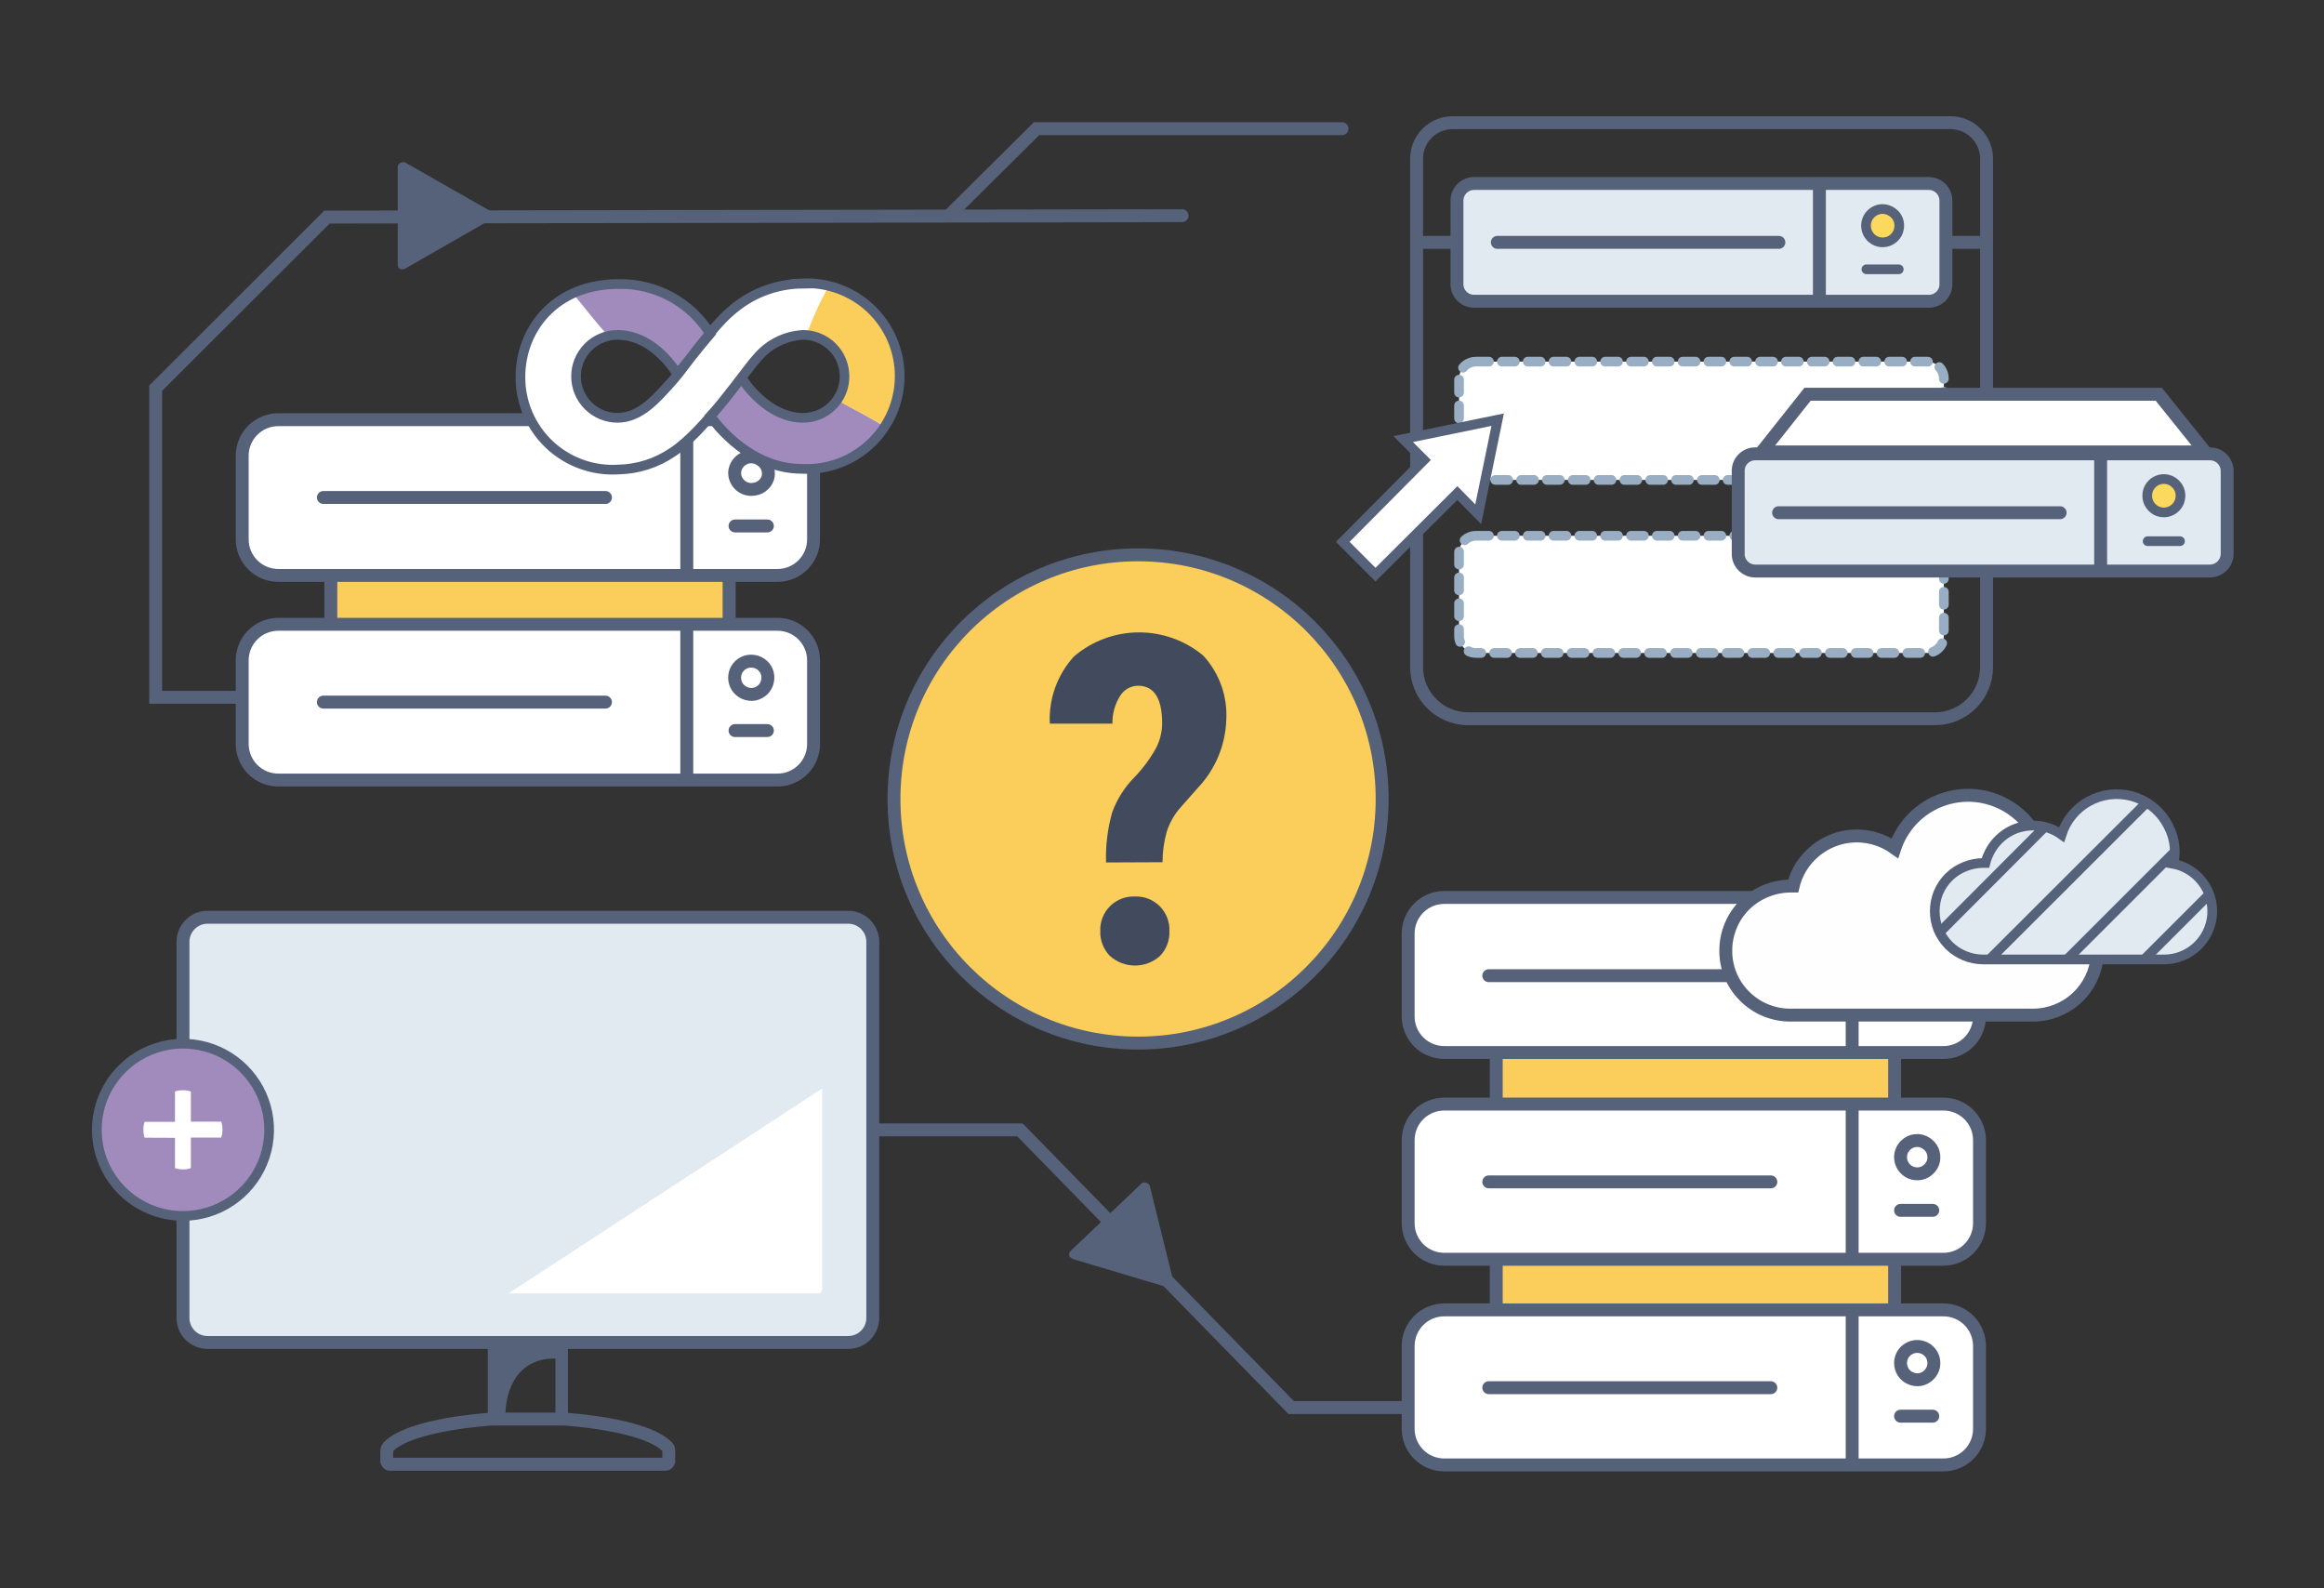 <svg width="180" height="123" viewBox="0 0 180 123" fill="none" xmlns="http://www.w3.org/2000/svg">
<rect x="0" y="0" width="180" height="123" fill="#333333" stroke="none"/>
<path d="M67.549 87.5H79L100 109H114" stroke="#56627A"/>
<path d="M73.493 16.703L80.282 9.966H103.941" stroke="#56627A" stroke-miterlimit="10" stroke-linecap="round"/>
<path d="M18.545 54H12.056V30.061L25.325 16.81L91.555 16.703" stroke="#56627A" stroke-miterlimit="10" stroke-linecap="round"/>
<path d="M30.804 20.512C30.803 20.581 30.824 20.649 30.862 20.706C30.903 20.759 30.952 20.805 31.007 20.842C31.071 20.861 31.138 20.861 31.201 20.842C31.269 20.841 31.335 20.824 31.395 20.794L38.01 17.004C38.065 16.965 38.111 16.915 38.146 16.858C38.16 16.794 38.16 16.728 38.146 16.664C38.146 16.595 38.126 16.528 38.088 16.47C38.056 16.411 38.009 16.361 37.952 16.325L31.347 12.564C31.286 12.55 31.223 12.55 31.163 12.564C31.102 12.575 31.043 12.594 30.988 12.622C30.937 12.654 30.894 12.697 30.862 12.748C30.831 12.802 30.811 12.861 30.804 12.923V20.512Z" fill="#56627A"/>
<path d="M82.91 96.883C82.86 96.931 82.825 96.992 82.809 97.059C82.8 97.125 82.8 97.192 82.811 97.258C82.841 97.317 82.887 97.366 82.945 97.399C82.992 97.447 83.05 97.483 83.114 97.506L90.418 99.688C90.484 99.701 90.552 99.701 90.617 99.686C90.674 99.653 90.722 99.607 90.758 99.553C90.808 99.505 90.843 99.444 90.858 99.377C90.879 99.313 90.884 99.245 90.87 99.178L89.045 91.8C89.013 91.747 88.97 91.701 88.918 91.667C88.868 91.63 88.813 91.601 88.755 91.581C88.697 91.565 88.636 91.564 88.577 91.576C88.517 91.591 88.46 91.617 88.41 91.654L82.91 96.883Z" fill="#56627A"/>
<path d="M112.847 18.769H109.697" stroke="#56627A" stroke-miterlimit="10"/>
<path d="M114.174 14.209H149.345C149.52 14.204 149.695 14.233 149.859 14.295C150.023 14.357 150.173 14.451 150.3 14.571C150.428 14.692 150.53 14.836 150.601 14.996C150.673 15.156 150.712 15.329 150.716 15.504V21.926C150.728 22.11 150.701 22.295 150.637 22.469C150.573 22.642 150.473 22.8 150.344 22.933C150.214 23.065 150.058 23.169 149.886 23.237C149.714 23.305 149.53 23.336 149.345 23.328H114.174C113.999 23.329 113.826 23.296 113.664 23.23C113.502 23.164 113.355 23.066 113.232 22.942C113.108 22.819 113.01 22.672 112.944 22.51C112.878 22.349 112.844 22.175 112.846 22.001V15.504C112.854 15.158 112.998 14.829 113.246 14.586C113.494 14.345 113.827 14.209 114.174 14.209Z" fill="#E1E9F1" stroke="#56627A" stroke-miterlimit="10"/>
<path d="M147.065 20.855H144.558H147.065Z" fill="#E1E9F1"/>
<path d="M147.065 20.855H144.558" stroke="#56627A" stroke-width="0.75" stroke-miterlimit="10" stroke-linecap="round"/>
<path d="M144.526 17.47C144.524 17.725 144.599 17.975 144.74 18.187C144.88 18.402 145.082 18.57 145.319 18.669C145.552 18.768 145.809 18.794 146.058 18.744C146.311 18.699 146.543 18.575 146.722 18.391C146.906 18.216 147.03 17.988 147.075 17.738C147.131 17.487 147.109 17.226 147.011 16.988C146.914 16.751 146.745 16.549 146.529 16.411C146.317 16.268 146.067 16.19 145.811 16.186C145.471 16.189 145.146 16.325 144.905 16.565C144.665 16.806 144.529 17.131 144.526 17.47Z" fill="#FBD95F" stroke="#56627A" stroke-width="0.75" stroke-miterlimit="10"/>
<path d="M140.917 14.209V23.328V14.209Z" fill="#E1E9F1"/>
<path d="M140.917 14.209V23.328" stroke="#56627A" stroke-miterlimit="10"/>
<path d="M137.778 18.769H115.973H137.778Z" fill="#E1E9F1"/>
<path d="M137.778 18.769H115.973" stroke="#56627A" stroke-miterlimit="10" stroke-linecap="round"/>
<path d="M153.865 18.769H150.716" stroke="#56627A" stroke-miterlimit="10"/>
<path d="M114.324 28.005H149.238C149.588 28.005 149.923 28.144 150.17 28.39C150.417 28.637 150.556 28.972 150.556 29.321V35.839C150.556 36.189 150.417 36.525 150.17 36.774C149.924 37.023 149.589 37.164 149.238 37.166H114.324C113.974 37.164 113.639 37.023 113.392 36.774C113.145 36.525 113.007 36.189 113.007 35.839V29.321C113.007 28.972 113.146 28.637 113.393 28.39C113.64 28.144 113.975 28.005 114.324 28.005Z" fill="white" stroke="#99AEC2" stroke-width="0.75" stroke-miterlimit="10" stroke-linecap="round" stroke-dasharray="1 1"/>
<path d="M114.324 41.49H149.238C149.589 41.493 149.924 41.634 150.17 41.883C150.417 42.131 150.556 42.467 150.556 42.817V49.239C150.557 49.413 150.524 49.585 150.458 49.746C150.393 49.907 150.296 50.053 150.174 50.177C150.051 50.3 149.905 50.398 149.745 50.465C149.584 50.532 149.412 50.566 149.238 50.566H114.324C114.15 50.566 113.978 50.532 113.818 50.465C113.657 50.398 113.511 50.3 113.389 50.177C113.266 50.053 113.17 49.907 113.104 49.746C113.038 49.585 113.005 49.413 113.007 49.239V42.817C113.007 42.467 113.145 42.131 113.392 41.883C113.639 41.634 113.974 41.493 114.324 41.49Z" fill="white" stroke="#99AEC2" stroke-width="0.75" stroke-miterlimit="10" stroke-linecap="round" stroke-dasharray="1 1"/>
<path d="M153.865 12.293V51.661C153.865 53.87 152.074 55.661 149.865 55.661H113.719C111.51 55.661 109.719 53.87 109.719 51.661V12.293C109.718 11.927 109.789 11.564 109.928 11.225C110.067 10.886 110.272 10.578 110.531 10.319C110.79 10.059 111.097 9.853 111.436 9.713C111.774 9.572 112.137 9.5 112.504 9.5H151.059C151.427 9.499 151.792 9.57 152.132 9.71C152.473 9.849 152.782 10.055 153.043 10.314C153.303 10.574 153.51 10.882 153.651 11.222C153.793 11.562 153.865 11.926 153.865 12.293Z" stroke="#56627A" stroke-miterlimit="10"/>
<path d="M135.958 35.146H171.172C171.524 35.146 171.861 35.285 172.111 35.534C172.36 35.783 172.5 36.121 172.5 36.473V42.894C172.497 43.245 172.356 43.581 172.107 43.83C171.859 44.078 171.523 44.219 171.172 44.221H135.958C135.62 44.222 135.294 44.094 135.048 43.864C134.801 43.633 134.651 43.317 134.63 42.98V36.558C134.616 36.377 134.641 36.194 134.702 36.022C134.762 35.851 134.858 35.693 134.983 35.561C135.108 35.428 135.259 35.322 135.427 35.251C135.594 35.179 135.775 35.144 135.958 35.146Z" fill="#E1E9F1" stroke="#56627A" stroke-miterlimit="10"/>
<path d="M162.7 35.145V44.264V35.145Z" fill="#E1E9F1"/>
<path d="M162.7 35.145V44.264" stroke="#56627A" stroke-miterlimit="10"/>
<path d="M159.562 39.705H137.757H159.562Z" fill="#E1E9F1"/>
<path d="M159.562 39.705H137.757" stroke="#56627A" stroke-miterlimit="10" stroke-linecap="round"/>
<path d="M168.848 41.909H166.341H168.848Z" fill="#E1E9F1"/>
<path d="M168.848 41.909H166.341" stroke="#56627A" stroke-width="0.75" stroke-miterlimit="10" stroke-linecap="round"/>
<path d="M166.309 38.385C166.304 38.641 166.379 38.891 166.524 39.102C166.662 39.316 166.862 39.483 167.097 39.583C167.332 39.682 167.591 39.709 167.841 39.659C168.093 39.609 168.324 39.486 168.505 39.306C168.69 39.127 168.814 38.895 168.859 38.642C168.912 38.395 168.89 38.138 168.794 37.904C168.693 37.666 168.526 37.462 168.312 37.315C168.119 37.185 167.893 37.11 167.66 37.098C167.427 37.086 167.195 37.138 166.989 37.248C166.783 37.358 166.611 37.522 166.491 37.722C166.371 37.923 166.308 38.152 166.309 38.385Z" fill="#FBD95F" stroke="#56627A" stroke-width="0.75" stroke-miterlimit="10"/>
<path d="M139.999 30.531L136.452 35H170.789L167.204 30.531H139.999Z" fill="white" stroke="#56627A"/>
<path d="M114.491 39.826L116 32.5L108.681 34.004L110.295 35.621L104 41.961L106.534 44.5L112.877 38.185L114.491 39.826Z" fill="white" stroke="#56627A" stroke-width="0.75" stroke-miterlimit="10"/>
<path d="M88.146 80.777C98.587 80.777 107.051 72.313 107.051 61.872C107.051 51.431 98.587 42.967 88.146 42.967C77.705 42.967 69.241 51.431 69.241 61.872C69.241 72.313 77.705 80.777 88.146 80.777Z" fill="#FBCD5A" stroke="#56627A" stroke-miterlimit="10"/>
<path d="M85.666 66.79C85.625 65.481 85.785 64.173 86.142 62.913C86.507 61.903 87.086 60.984 87.839 60.218C88.523 59.516 89.107 58.724 89.575 57.863C89.858 57.286 90.007 56.653 90.011 56.011C90.011 54.073 89.381 53.103 88.14 53.103C87.86 53.106 87.585 53.181 87.343 53.32C87.1 53.459 86.897 53.658 86.753 53.898C86.35 54.539 86.145 55.284 86.161 56.04H81.311C81.263 55.092 81.404 54.144 81.725 53.25C82.047 52.356 82.542 51.536 83.183 50.835C84.575 49.645 86.344 48.985 88.176 48.972C90.008 48.96 91.785 49.596 93.193 50.767C93.813 51.439 94.29 52.23 94.597 53.091C94.904 53.952 95.033 54.866 94.977 55.779C94.905 57.733 94.123 59.594 92.776 61.013L91.34 62.641C90.908 63.159 90.579 63.755 90.37 64.396C90.153 65.169 90.042 65.968 90.041 66.771L85.666 66.79ZM85.22 72.092C85.207 71.739 85.266 71.386 85.395 71.056C85.525 70.727 85.721 70.427 85.971 70.177C86.222 69.927 86.521 69.731 86.851 69.602C87.181 69.473 87.534 69.413 87.888 69.427C88.243 69.41 88.598 69.468 88.93 69.596C89.262 69.724 89.564 69.919 89.817 70.17C90.069 70.42 90.267 70.721 90.397 71.052C90.528 71.383 90.588 71.737 90.574 72.092C90.591 72.448 90.535 72.803 90.409 73.136C90.284 73.47 90.093 73.774 89.847 74.031C89.313 74.508 88.623 74.772 87.907 74.772C87.191 74.772 86.501 74.508 85.967 74.031C85.717 73.776 85.522 73.472 85.394 73.139C85.265 72.805 85.206 72.449 85.22 72.092Z" fill="#424B5E"/>
<path d="M37.782 103.962V109.981H39.14C39.062 107.238 40.382 105.135 43.02 105.212V109.981H43.99V103.962H37.782Z" fill="#56627A"/>
<path d="M51.682 112.046C49.955 110.253 43.66 109.894 43.66 109.894H38.102C38.102 109.894 31.797 110.253 30.081 112.046C30.002 112.138 29.958 112.255 29.954 112.376V113.035C29.945 113.083 29.945 113.132 29.954 113.18C29.971 113.227 29.997 113.27 30.032 113.306C30.064 113.343 30.104 113.373 30.148 113.393C30.197 113.402 30.246 113.402 30.294 113.393H51.459C51.507 113.402 51.556 113.402 51.604 113.393C51.649 113.373 51.689 113.343 51.721 113.306C51.755 113.27 51.782 113.227 51.798 113.18C51.808 113.132 51.808 113.083 51.798 113.035V112.376C51.795 112.255 51.799 112.187 51.721 112.094L51.682 112.046Z" stroke="#56627A" stroke-miterlimit="10"/>
<path d="M65.698 71.034H16.075C15.024 71.034 14.173 71.884 14.173 72.934V102.062C14.173 103.111 15.024 103.962 16.075 103.962H65.698C66.748 103.962 67.6 103.111 67.6 102.062V72.934C67.6 71.884 66.748 71.034 65.698 71.034Z" fill="#E1E9F1" stroke="#56627A" stroke-miterlimit="10"/>
<path d="M39.383 100.162H63.39C63.429 100.162 63.468 100.154 63.505 100.139C63.542 100.125 63.575 100.102 63.603 100.075C63.654 100.019 63.682 99.946 63.681 99.871V84.294L39.383 100.162Z" fill="white"/>
<path d="M14.173 94.162C15.493 94.162 16.783 93.771 17.88 93.038C18.978 92.305 19.833 91.264 20.338 90.045C20.843 88.827 20.975 87.486 20.718 86.192C20.46 84.898 19.825 83.71 18.891 82.778C17.958 81.845 16.769 81.21 15.475 80.952C14.18 80.695 12.839 80.827 11.619 81.332C10.4 81.837 9.358 82.691 8.625 83.788C7.891 84.885 7.5 86.174 7.5 87.493C7.5 89.262 8.203 90.958 9.454 92.209C10.706 93.46 12.403 94.162 14.173 94.162Z" fill="#A08BBC" stroke="#56627A" stroke-width="0.75" stroke-miterlimit="10"/>
<path d="M11.205 88.104C11.135 87.905 11.102 87.694 11.108 87.483C11.102 87.276 11.135 87.068 11.205 86.873H13.552V84.527C13.752 84.456 13.962 84.423 14.173 84.43C14.381 84.424 14.588 84.456 14.784 84.527V86.863H17.131C17.202 87.059 17.235 87.266 17.228 87.474C17.235 87.685 17.202 87.895 17.131 88.094H14.784V90.459C14.588 90.53 14.381 90.563 14.173 90.556C13.962 90.563 13.752 90.53 13.552 90.459V88.114L11.205 88.104Z" fill="white"/>
<rect x="116" y="81.5" width="31" height="4" fill="#FBCD5A"/>
<rect x="116" y="97.5" width="31" height="4" fill="#FBCD5A"/>
<path d="M115.888 97.5V101.438" stroke="#56627A" stroke-miterlimit="10"/>
<path d="M146.743 101.438V97.5" stroke="#56627A" stroke-miterlimit="10"/>
<path d="M146.743 85.5V81.584" stroke="#56627A" stroke-miterlimit="10"/>
<path d="M115.888 81.466V85.5" stroke="#56627A" stroke-miterlimit="10"/>
<path d="M111.861 69.5H150.523C151.265 69.5 151.976 69.794 152.5 70.318C153.024 70.842 153.319 71.553 153.319 72.293V78.715C153.319 79.456 153.024 80.166 152.5 80.69C151.976 81.214 151.265 81.508 150.523 81.508H111.861C111.119 81.508 110.408 81.214 109.884 80.69C109.36 80.166 109.065 79.456 109.065 78.715V72.293C109.065 71.553 109.36 70.842 109.884 70.318C110.408 69.794 111.119 69.5 111.861 69.5Z" fill="white" stroke="#56627A" stroke-miterlimit="10"/>
<path d="M137.157 75.558H115.309" stroke="#56627A" stroke-miterlimit="10" stroke-linecap="round"/>
<path d="M149.699 75.356H147.203" stroke="#56627A" stroke-width="0.75" stroke-miterlimit="10" stroke-linecap="round"/>
<path d="M147.203 72.23C147.203 72.485 147.277 72.734 147.417 72.947C147.558 73.162 147.759 73.33 147.996 73.429C148.233 73.528 148.494 73.554 148.746 73.504C148.995 73.45 149.224 73.325 149.404 73.145C149.585 72.965 149.709 72.736 149.763 72.487C149.809 72.239 149.783 71.983 149.688 71.749C149.59 71.512 149.422 71.31 149.206 71.171C148.997 71.022 148.746 70.943 148.489 70.946C148.148 70.951 147.823 71.085 147.578 71.32C147.34 71.564 147.206 71.89 147.203 72.23Z" stroke="#56627A" stroke-width="0.75" stroke-miterlimit="10" stroke-linecap="round"/>
<path d="M143.455 69.5V81.583" stroke="#56627A" stroke-miterlimit="10"/>
<path d="M111.861 85.5H150.523C151.265 85.5 151.976 85.794 152.5 86.318C153.024 86.842 153.319 87.553 153.319 88.293V94.715C153.32 95.083 153.249 95.447 153.109 95.787C152.969 96.127 152.763 96.437 152.504 96.697C152.244 96.958 151.935 97.165 151.595 97.305C151.256 97.447 150.891 97.519 150.523 97.519H111.861C111.493 97.519 111.128 97.447 110.789 97.305C110.449 97.165 110.14 96.958 109.88 96.697C109.621 96.437 109.415 96.127 109.275 95.787C109.135 95.447 109.064 95.083 109.065 94.715V88.293C109.065 87.553 109.36 86.842 109.884 86.318C110.408 85.794 111.119 85.5 111.861 85.5Z" fill="white" stroke="#56627A" stroke-miterlimit="10"/>
<path d="M137.157 91.526H115.309" stroke="#56627A" stroke-miterlimit="10" stroke-linecap="round"/>
<path d="M149.699 93.731H147.203" stroke="#56627A" stroke-miterlimit="10" stroke-linecap="round"/>
<path d="M147.203 89.605C147.202 89.86 147.276 90.11 147.417 90.323C147.558 90.537 147.759 90.705 147.996 90.804C148.233 90.903 148.494 90.929 148.746 90.879C148.995 90.831 149.223 90.708 149.399 90.526C149.583 90.349 149.709 90.122 149.763 89.873C149.809 89.621 149.783 89.362 149.688 89.124C149.59 88.887 149.422 88.686 149.206 88.546C148.96 88.375 148.661 88.298 148.363 88.327C148.064 88.357 147.786 88.491 147.578 88.706C147.339 88.945 147.204 89.268 147.203 89.605Z" stroke="#56627A" stroke-miterlimit="10" stroke-linecap="round"/>
<path d="M143.455 85.5V97.562" stroke="#56627A" stroke-miterlimit="10"/>
<path d="M111.861 101.438H150.523C151.265 101.438 151.976 101.732 152.5 102.256C153.024 102.78 153.319 103.491 153.319 104.231V110.653C153.319 111.394 153.024 112.104 152.5 112.628C151.976 113.152 151.265 113.446 150.523 113.446H111.861C111.119 113.446 110.408 113.152 109.884 112.628C109.36 112.104 109.065 111.394 109.065 110.653V104.231C109.065 103.491 109.36 102.78 109.884 102.256C110.408 101.732 111.119 101.438 111.861 101.438Z" fill="white" stroke="#56627A" stroke-miterlimit="10"/>
<path d="M137.157 107.464H115.309" stroke="#56627A" stroke-miterlimit="10" stroke-linecap="round"/>
<path d="M149.699 109.668H147.203" stroke="#56627A" stroke-miterlimit="10" stroke-linecap="round"/>
<path d="M147.203 105.554C147.205 105.808 147.279 106.057 147.417 106.271C147.557 106.484 147.759 106.648 147.996 106.742C148.232 106.845 148.493 106.875 148.746 106.828C148.993 106.775 149.22 106.653 149.399 106.474C149.581 106.292 149.707 106.062 149.763 105.811C149.808 105.559 149.782 105.3 149.688 105.062C149.59 104.825 149.422 104.623 149.206 104.484C148.958 104.319 148.66 104.246 148.364 104.275C148.067 104.304 147.79 104.435 147.578 104.644C147.338 104.886 147.203 105.213 147.203 105.554Z" stroke="#56627A" stroke-miterlimit="10" stroke-linecap="round"/>
<path d="M143.455 101.438V113.5" stroke="#56627A" stroke-miterlimit="10"/>
<path d="M158.307 68.689C158.593 67.2 158.301 65.656 157.49 64.374C156.68 63.091 155.411 62.164 153.942 61.782C152.473 61.399 150.913 61.59 149.579 62.315C148.245 63.039 147.237 64.244 146.76 65.684C145.742 64.955 144.489 64.629 143.244 64.769C141.999 64.909 140.85 65.507 140.02 66.445C139.466 67.062 139.076 67.809 138.885 68.617H138.667C137.343 68.628 136.075 69.152 135.129 70.078C134.664 70.542 134.296 71.093 134.045 71.7C133.794 72.307 133.666 72.957 133.667 73.614C133.662 74.271 133.789 74.923 134.04 75.53C134.291 76.137 134.661 76.689 135.129 77.151C135.593 77.615 136.145 77.983 136.752 78.234C137.36 78.484 138.01 78.613 138.667 78.611H157.473C158.724 78.608 159.929 78.135 160.849 77.287C161.768 76.44 162.337 75.278 162.441 74.032C162.546 72.786 162.179 71.546 161.414 70.557C160.648 69.568 159.54 68.902 158.307 68.689Z" fill="#FEFEFF" stroke="#56627A" stroke-miterlimit="10"/>
<path d="M168.353 66.788C168.595 65.664 168.345 64.582 167.74 63.605C167.134 62.628 166.172 61.924 165.058 61.64C163.947 61.356 162.77 61.508 161.768 62.064C160.766 62.621 160.015 63.541 159.671 64.634C159.167 64.273 158.582 64.041 157.968 63.958C157.352 63.886 156.729 63.956 156.144 64.163C155.565 64.382 155.047 64.739 154.635 65.201C154.226 65.67 153.932 66.228 153.777 66.83H153.62C153.132 66.832 152.648 66.926 152.195 67.108C151.732 67.29 151.31 67.563 150.955 67.911C150.6 68.26 150.319 68.676 150.129 69.136C149.947 69.589 149.853 70.072 149.852 70.56C149.853 71.052 149.947 71.539 150.129 71.996C150.325 72.444 150.599 72.853 150.939 73.203C151.644 73.899 152.593 74.293 153.584 74.302H167.643C168.574 74.292 169.468 73.935 170.151 73.302C170.833 72.668 171.255 71.803 171.333 70.876C171.412 69.948 171.141 69.025 170.575 68.285C170.009 67.546 169.187 67.045 168.271 66.879L168.353 66.788Z" fill="#E1E9F1" stroke="#56627A" stroke-width="0.75" stroke-miterlimit="10"/>
<path d="M158.366 64.042L150.25 72.177L158.366 64.042Z" fill="#FBCD5A"/>
<path d="M158.366 64.042L150.25 72.177" stroke="#56627A" stroke-width="0.75" stroke-miterlimit="10"/>
<path d="M166.265 62.147L154.091 74.302L166.265 62.147Z" fill="#FBD95F"/>
<path d="M166.265 62.147L154.091 74.302" stroke="#56627A" stroke-width="0.75" stroke-miterlimit="10"/>
<path d="M171.157 69.22L166.073 74.302L171.157 69.22Z" fill="#FBD95F"/>
<path d="M171.157 69.22L166.073 74.302" stroke="#56627A" stroke-width="0.75" stroke-miterlimit="10"/>
<path d="M168.403 65.998L160.094 74.302L168.403 65.998Z" fill="#FBD95F"/>
<path d="M168.403 65.998L160.094 74.302" stroke="#56627A" stroke-width="0.75" stroke-miterlimit="10"/>
<rect x="26" y="44.5" width="30" height="4" fill="#FBCD5A"/>
<path d="M56.48 48.5V44.562" stroke="#56627A" stroke-miterlimit="10"/>
<path d="M25.625 44.434V48.5" stroke="#56627A" stroke-miterlimit="10"/>
<path d="M21.555 48.346H60.218C60.959 48.346 61.67 48.64 62.194 49.164C62.718 49.688 63.013 50.398 63.013 51.139V57.561C63.02 57.932 62.953 58.301 62.816 58.646C62.678 58.991 62.474 59.306 62.213 59.571C61.953 59.836 61.642 60.046 61.3 60.19C60.957 60.334 60.589 60.408 60.218 60.408H21.555C20.814 60.408 20.103 60.113 19.578 59.59C19.054 59.066 18.76 58.355 18.76 57.614V51.193C18.753 50.821 18.82 50.452 18.957 50.107C19.094 49.762 19.299 49.448 19.559 49.183C19.82 48.918 20.13 48.707 20.473 48.563C20.816 48.42 21.183 48.346 21.555 48.346Z" fill="white" stroke="#56627A" stroke-miterlimit="10"/>
<path d="M46.895 54.372H25.046" stroke="#56627A" stroke-miterlimit="10" stroke-linecap="round"/>
<path d="M59.437 56.576H56.93" stroke="#56627A" stroke-miterlimit="10" stroke-linecap="round"/>
<path d="M56.898 52.483C56.9 52.738 56.974 52.986 57.112 53.2C57.256 53.409 57.456 53.572 57.69 53.671C57.923 53.769 58.18 53.799 58.43 53.757C58.68 53.703 58.91 53.58 59.094 53.404C59.276 53.223 59.4 52.992 59.447 52.74C59.501 52.489 59.479 52.228 59.383 51.991C59.284 51.754 59.116 51.553 58.901 51.413C58.688 51.273 58.438 51.199 58.183 51.199C58.014 51.198 57.847 51.23 57.691 51.295C57.534 51.359 57.392 51.454 57.273 51.573C57.033 51.816 56.898 52.142 56.898 52.483Z" stroke="#56627A" stroke-miterlimit="10" stroke-linecap="round"/>
<path d="M53.192 48.346V60.408" stroke="#56627A" stroke-miterlimit="10"/>
<path d="M21.555 32.5H60.217C60.959 32.5 61.67 32.794 62.194 33.318C62.718 33.842 63.013 34.553 63.013 35.293V41.715C63.02 42.086 62.953 42.455 62.816 42.8C62.678 43.146 62.473 43.46 62.213 43.725C61.953 43.99 61.642 44.201 61.3 44.344C60.957 44.488 60.589 44.562 60.217 44.562H21.555C21.187 44.562 20.823 44.489 20.483 44.348C20.143 44.207 19.834 44.001 19.575 43.74C19.315 43.48 19.109 43.17 18.969 42.83C18.829 42.49 18.758 42.126 18.76 41.758V35.336C18.754 34.966 18.822 34.598 18.96 34.254C19.098 33.91 19.303 33.597 19.563 33.333C19.823 33.069 20.133 32.86 20.475 32.717C20.817 32.574 21.184 32.5 21.555 32.5Z" fill="white" stroke="#56627A" stroke-miterlimit="10"/>
<path d="M46.895 38.526H25.046" stroke="#56627A" stroke-miterlimit="10" stroke-linecap="round"/>
<path d="M59.436 40.73H56.93" stroke="#56627A" stroke-miterlimit="10" stroke-linecap="round"/>
<path d="M56.898 36.605C56.896 36.86 56.971 37.11 57.112 37.322C57.252 37.538 57.453 37.705 57.69 37.804C57.923 37.903 58.181 37.929 58.429 37.879C58.701 37.845 58.954 37.721 59.147 37.526C59.332 37.351 59.456 37.123 59.501 36.873C59.54 36.625 59.504 36.371 59.397 36.144C59.29 35.917 59.117 35.727 58.901 35.599C58.688 35.456 58.439 35.378 58.183 35.374C57.843 35.377 57.517 35.514 57.277 35.754C57.037 35.994 56.9 36.319 56.898 36.659V36.605Z" stroke="#56627A" stroke-miterlimit="10" stroke-linecap="round"/>
<path d="M53.192 32.5V44.562" stroke="#56627A" stroke-miterlimit="10"/>
<path d="M62.115 21.964C60.079 21.99 58.12 22.75 56.6 24.105C55.122 25.325 52.862 28.643 52.112 29.456C50.881 30.826 49.606 32.357 47.829 32.357C47.407 32.357 46.989 32.273 46.599 32.112C46.209 31.951 45.855 31.714 45.557 31.416C45.258 31.118 45.022 30.764 44.86 30.375C44.699 29.985 44.616 29.567 44.616 29.146C44.616 28.724 44.699 28.307 44.86 27.917C45.022 27.527 45.258 27.174 45.557 26.875C45.855 26.577 46.209 26.341 46.599 26.179C46.989 26.018 47.407 25.935 47.829 25.935C50.742 25.935 52.466 28.985 52.466 28.985C52.466 28.985 54.33 26.631 55.004 25.849C54.26 24.646 53.214 23.659 51.971 22.983C50.727 22.307 49.329 21.967 47.914 21.996C42.891 21.996 40.31 25.603 40.31 29.178C40.302 30.159 40.497 31.131 40.882 32.034C41.267 32.936 41.833 33.75 42.547 34.424C43.261 35.098 44.105 35.617 45.029 35.95C45.952 36.283 46.935 36.423 47.914 36.359C49.412 36.327 50.867 35.858 52.102 35.011C54.576 33.416 58.174 28.247 58.613 27.754C59.052 27.218 59.597 26.78 60.215 26.466C60.833 26.153 61.509 25.972 62.201 25.935C62.623 25.935 63.041 26.018 63.431 26.179C63.821 26.341 64.175 26.577 64.473 26.875C64.772 27.174 65.008 27.527 65.17 27.917C65.331 28.307 65.414 28.724 65.414 29.146C65.414 29.567 65.331 29.985 65.17 30.375C65.008 30.764 64.772 31.118 64.473 31.416C64.175 31.714 63.821 31.951 63.431 32.112C63.041 32.273 62.623 32.357 62.201 32.357C59.535 32.357 57.703 29.713 57.435 29.253C56.761 30.12 55.925 31.233 55.026 32.218C55.475 32.881 58.099 36.306 62.094 36.306C63.071 36.359 64.048 36.213 64.966 35.876C65.885 35.539 66.725 35.019 67.435 34.347C68.145 33.675 68.711 32.865 69.098 31.967C69.484 31.069 69.684 30.102 69.684 29.124C69.684 28.147 69.484 27.18 69.098 26.282C68.711 25.384 68.145 24.574 67.435 23.902C66.725 23.23 65.885 22.709 64.966 22.373C64.048 22.036 63.071 21.89 62.094 21.943L62.115 21.964Z" fill="white"/>
<path d="M47.999 21.964C46.751 21.951 45.515 22.214 44.38 22.735C45.269 23.805 46.147 24.961 47.046 25.946C47.332 25.889 47.623 25.864 47.914 25.871C50.741 25.871 52.594 28.974 52.594 28.974C53.183 28.225 54.114 26.952 55.035 25.839C54.3 24.638 53.265 23.649 52.031 22.969C50.798 22.29 49.408 21.944 47.999 21.964Z" fill="#A08BBC"/>
<path d="M65.146 31.147C64.804 31.56 64.37 31.886 63.879 32.1C63.388 32.314 62.853 32.409 62.319 32.378C59.663 32.378 57.821 29.735 57.564 29.274C57.039 29.949 56.418 30.762 55.754 31.543L55.154 32.25C55.615 32.924 58.228 36.328 62.222 36.328C63.479 36.39 64.731 36.127 65.857 35.565C66.982 35.002 67.944 34.159 68.648 33.117C67.47 32.378 66.324 31.79 65.146 31.147Z" fill="#A08BBC"/>
<path d="M69.805 28.782C69.755 27.206 69.174 25.694 68.155 24.491C67.136 23.288 65.74 22.465 64.193 22.157C63.519 23.352 62.946 24.601 62.48 25.892C63.293 25.866 64.087 26.15 64.699 26.687C65.311 27.223 65.697 27.972 65.778 28.782C65.778 28.899 65.778 29.017 65.778 29.135C65.788 29.858 65.554 30.563 65.114 31.136C66.281 31.779 67.459 32.367 68.648 33.106C69.408 31.92 69.813 30.543 69.815 29.135C69.815 29.006 69.815 28.889 69.805 28.782Z" fill="#FBCD5A"/>
<path d="M62.115 21.964C60.079 21.99 58.12 22.75 56.6 24.105C55.122 25.325 52.862 28.643 52.112 29.456C50.881 30.826 49.606 32.357 47.829 32.357C47.407 32.357 46.989 32.273 46.599 32.112C46.209 31.951 45.855 31.714 45.557 31.416C45.258 31.118 45.022 30.764 44.86 30.375C44.699 29.985 44.616 29.567 44.616 29.146C44.616 28.724 44.699 28.307 44.86 27.917C45.022 27.527 45.258 27.174 45.557 26.875C45.855 26.577 46.209 26.341 46.599 26.179C46.989 26.018 47.407 25.935 47.829 25.935C50.742 25.935 52.466 28.985 52.466 28.985C52.466 28.985 54.33 26.631 55.004 25.849C54.26 24.646 53.214 23.659 51.971 22.983C50.727 22.307 49.329 21.967 47.914 21.996C42.891 21.996 40.31 25.603 40.31 29.178C40.302 30.159 40.497 31.131 40.882 32.034C41.267 32.936 41.833 33.75 42.547 34.424C43.261 35.098 44.105 35.617 45.029 35.95C45.952 36.283 46.935 36.423 47.914 36.359C49.412 36.327 50.867 35.858 52.102 35.011C54.576 33.416 57.896 28.482 58.613 27.754C59.052 27.218 59.597 26.78 60.215 26.466C60.833 26.153 61.509 25.972 62.201 25.935C62.623 25.935 63.041 26.018 63.431 26.179C63.821 26.341 64.175 26.577 64.473 26.875C64.772 27.174 65.008 27.527 65.17 27.917C65.331 28.307 65.414 28.724 65.414 29.146C65.414 29.567 65.331 29.985 65.17 30.375C65.008 30.764 64.772 31.118 64.473 31.416C64.175 31.714 63.821 31.951 63.431 32.112C63.041 32.273 62.623 32.357 62.201 32.357C59.535 32.357 57.703 29.713 57.435 29.253C56.761 30.12 55.925 31.233 55.026 32.218C55.475 32.881 58.099 36.306 62.094 36.306C63.071 36.359 64.048 36.213 64.966 35.876C65.885 35.539 66.725 35.019 67.435 34.347C68.145 33.675 68.711 32.865 69.098 31.967C69.484 31.069 69.684 30.102 69.684 29.124C69.684 28.147 69.484 27.18 69.098 26.282C68.711 25.384 68.145 24.574 67.435 23.902C66.725 23.23 65.885 22.709 64.966 22.373C64.048 22.036 63.071 21.89 62.094 21.943L62.115 21.964Z" stroke="#56627A" stroke-width="0.75" stroke-miterlimit="10"/>
</svg>
